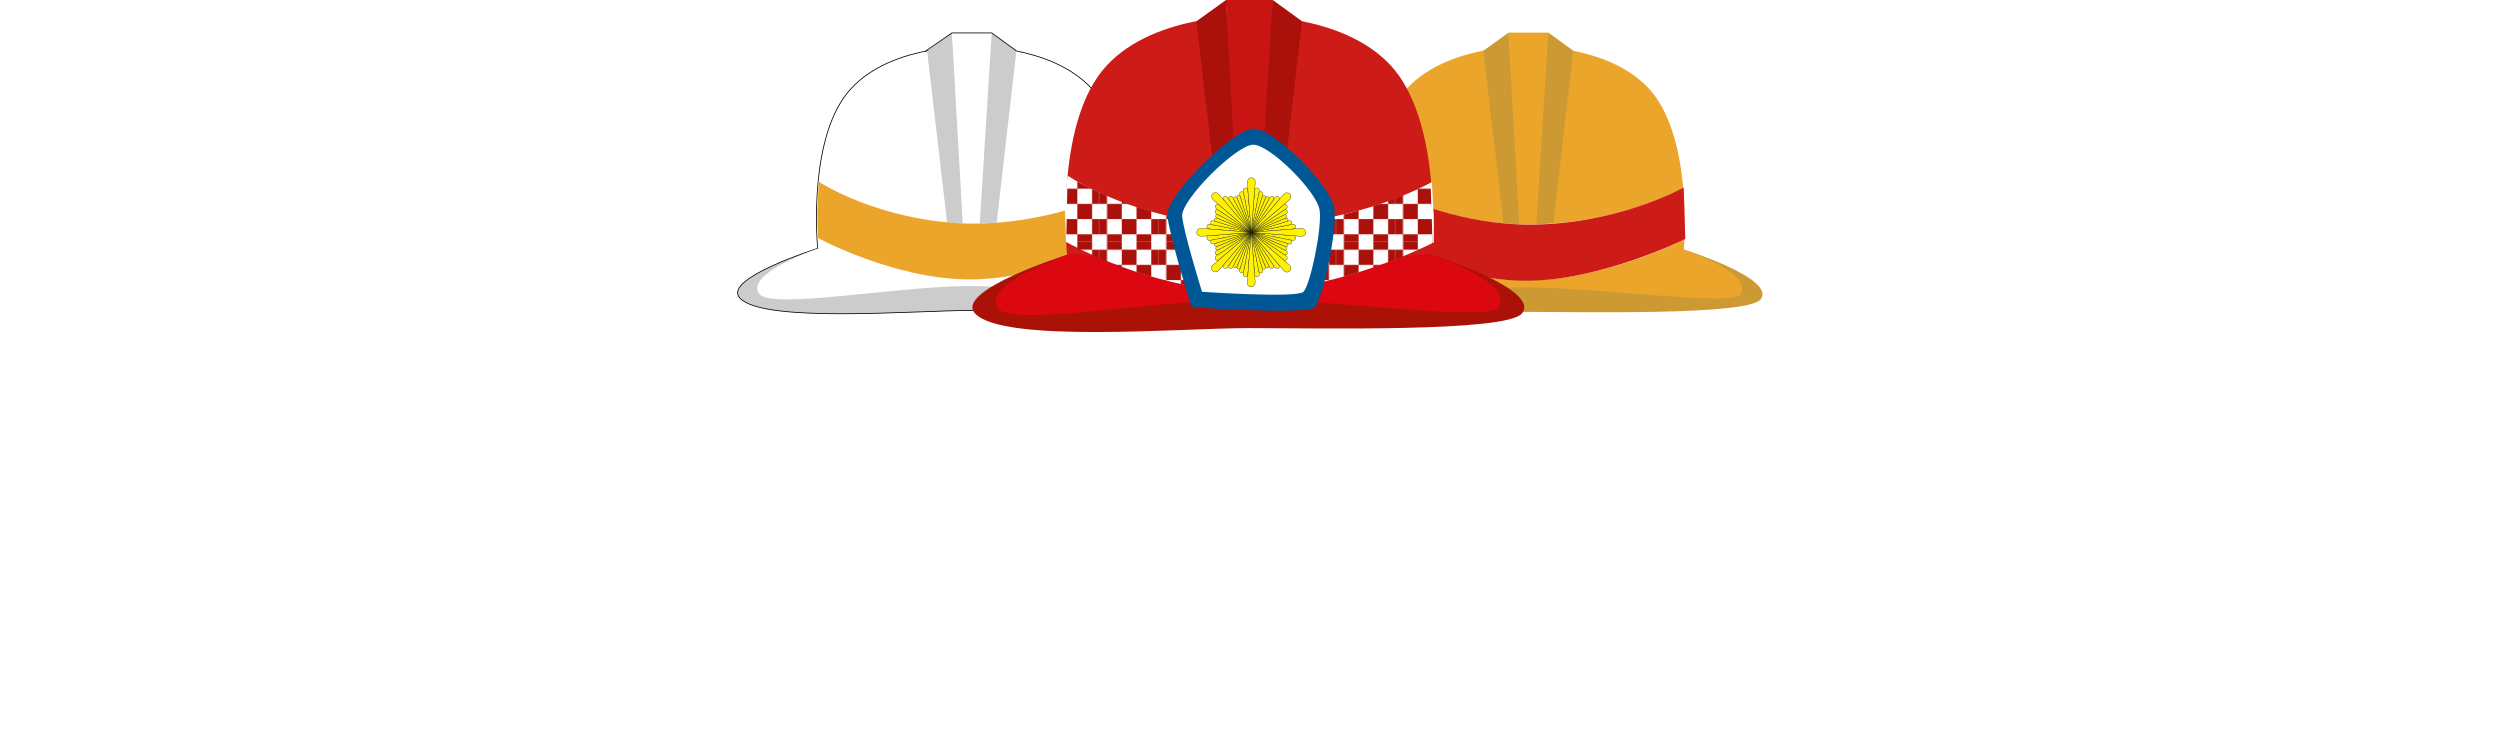 <svg id="Lager_1" data-name="Lager 1" xmlns="http://www.w3.org/2000/svg" xmlns:xlink="http://www.w3.org/1999/xlink" width="850" height="248.16" viewBox="0 0 850 248.16"><defs><style>.cls-1,.cls-13{fill:none;}.cls-2{fill:#aa110b;}.cls-3{fill:#231f20;}.cls-10,.cls-4{fill:#fff;}.cls-5{fill:#eaa52a;}.cls-6{fill:#c93;}.cls-7{fill:#f5f5f5;}.cls-8{fill:#cd1b17;}.cls-9{fill:#414042;}.cls-10,.cls-12,.cls-13,.cls-19{stroke:#000;}.cls-10,.cls-12,.cls-13{stroke-width:0.27px;}.cls-11,.cls-12{fill:#ccc;}.cls-14{fill:#c81413;}.cls-15{fill:#aa1207;}.cls-16{fill:#db0811;}.cls-17{fill:url(#New_Pattern_Swatch_2);}.cls-18{fill:#005796;}.cls-19{fill:#fff100;stroke-width:0.1px;}</style><pattern id="New_Pattern_Swatch_2" data-name="New Pattern Swatch 2" width="60.8" height="60.8" patternTransform="translate(-290.41 -270.27) scale(0.33 0.34)" patternUnits="userSpaceOnUse" viewBox="0 0 60.8 60.8"><rect class="cls-1" width="60.8" height="60.8"/><rect class="cls-2" x="7.6" y="53.2" width="15.2" height="15.2"/><path class="cls-3" d="M15.2,60.8"/><rect class="cls-2" x="-7.6" y="38" width="15.2" height="15.2"/><path class="cls-3" d="M0,45.6"/><rect class="cls-2" x="38" y="53.2" width="15.2" height="15.2"/><path class="cls-3" d="M45.6,60.8"/><rect class="cls-2" x="22.8" y="38" width="15.2" height="15.2"/><path class="cls-3" d="M30.4,45.6"/><rect class="cls-2" x="53.2" y="38" width="15.2" height="15.2"/><path class="cls-3" d="M60.8,45.6"/><rect class="cls-2" x="7.6" y="22.8" width="15.2" height="15.2"/><path class="cls-3" d="M15.2,30.4"/><rect class="cls-2" x="-7.6" y="7.6" width="15.2" height="15.2"/><path class="cls-3" d="M0,15.2"/><rect class="cls-2" x="38" y="22.8" width="15.2" height="15.2"/><path class="cls-3" d="M45.6,30.4"/><rect class="cls-2" x="22.8" y="7.6" width="15.2" height="15.2"/><path class="cls-3" d="M30.4,15.2"/><rect class="cls-2" x="53.2" y="7.6" width="15.2" height="15.2"/><path class="cls-3" d="M60.8,15.2"/><rect class="cls-2" x="7.6" y="-7.6" width="15.2" height="15.2"/><path class="cls-3" d="M15.2,0"/><rect class="cls-2" x="38" y="-7.6" width="15.2" height="15.2"/><path class="cls-3" d="M45.6,0"/></pattern></defs><title>bbm2023_logo</title><path class="cls-4" d="M2.11,196a2,2,0,0,1-1.49-.63A2,2,0,0,1,0,193.89V143.31a2,2,0,0,1,.63-1.49,2,2,0,0,1,1.49-.63H27.33a23.79,23.79,0,0,1,8.85,1.45,15.78,15.78,0,0,1,5.76,3.76A13.79,13.79,0,0,1,45,151.65a19.07,19.07,0,0,1,.94,5.83,13.32,13.32,0,0,1-1.72,6.85,9.53,9.53,0,0,1-1.45,2c-0.5.5-.9,0.87-1.21,1.13a11.77,11.77,0,0,1,4.27,4.89,16.69,16.69,0,0,1,1.21,6.7,21.16,21.16,0,0,1-.94,6.26A14.32,14.32,0,0,1,43,190.72a15.46,15.46,0,0,1-5.6,3.84A21.85,21.85,0,0,1,29,196H2.11ZM31.4,157.79a4.39,4.39,0,0,0-1.21-3.25,4.83,4.83,0,0,0-3.56-1.21H14.49v8.93H26.62A4.82,4.82,0,0,0,30.18,161,4.39,4.39,0,0,0,31.4,157.79ZM14.49,183.86H27.4a5.16,5.16,0,0,0,3.76-1.37,4.82,4.82,0,0,0,0-6.81,5.16,5.16,0,0,0-3.76-1.37H14.49v9.55Z"/><path class="cls-4" d="M79.08,141.19a35.65,35.65,0,0,1,9.24,1.1,19.68,19.68,0,0,1,6.93,3.29,14.31,14.31,0,0,1,4.38,5.6,19.28,19.28,0,0,1,1.53,7.95,18.07,18.07,0,0,1-2.43,9.75,15.48,15.48,0,0,1-6.89,5.91l9.71,18.63a2,2,0,0,1,.23.86,1.74,1.74,0,0,1-1.72,1.72H89.42a3,3,0,0,1-2.23-.7,7,7,0,0,1-1.06-1.41l-8.69-16.76h-7.2v16.76A2.14,2.14,0,0,1,68.12,196H57.86a2.14,2.14,0,0,1-2.11-2.11V143.31a2.14,2.14,0,0,1,2.11-2.11H79.08Zm-8.85,23.72h8.85a10.68,10.68,0,0,0,5.44-1.25q2.15-1.25,2.15-4.54t-2.15-4.54a10.71,10.71,0,0,0-5.44-1.25H70.23v11.59Z"/><path class="cls-4" d="M138.74,141.19a3.15,3.15,0,0,1,2.39.86,5.06,5.06,0,0,1,1.14,1.72l17.07,49.33a3.59,3.59,0,0,1,.31,1.18,1.74,1.74,0,0,1-1.72,1.72h-9.87a3.08,3.08,0,0,1-2.23-.67A2.87,2.87,0,0,1,145,194l-2.19-6.5H122L119.8,194a2.9,2.9,0,0,1-.82,1.29,3.08,3.08,0,0,1-2.23.67h-9.87a1.74,1.74,0,0,1-1.72-1.72,3.55,3.55,0,0,1,.31-1.18l17.07-49.33a5,5,0,0,1,1.14-1.72,3.15,3.15,0,0,1,2.39-.86h12.68Zm-12.68,34.22h12.68l-6.34-18.79Z"/><path class="cls-4" d="M201.62,196a3.19,3.19,0,0,1-2.15-.7,5.38,5.38,0,0,1-1.06-1.1l-17.93-26.78v26.47a2.14,2.14,0,0,1-2.11,2.11H168.11a2.14,2.14,0,0,1-2.11-2.11V143.31a2.14,2.14,0,0,1,2.11-2.11h8.14a3.19,3.19,0,0,1,2.15.71,5.44,5.44,0,0,1,1.06,1.1l17.93,26.78V143.31a2.14,2.14,0,0,1,2.11-2.11h10.26a2.14,2.14,0,0,1,2.11,2.11v50.58a2.14,2.14,0,0,1-2.11,2.11h-8.14Z"/><path class="cls-4" d="M245.7,141.19a29,29,0,0,1,9.87,1.61,23.31,23.31,0,0,1,7.71,4.5,20.7,20.7,0,0,1,5.09,6.93,23.86,23.86,0,0,1,2.07,8.81q0.08,1.64.08,3v5.21q0,1.33-.08,2.9a24.18,24.18,0,0,1-2,8.85,20.83,20.83,0,0,1-5,6.89,22.53,22.53,0,0,1-7.56,4.5,28.3,28.3,0,0,1-9.79,1.61H224.95a2.14,2.14,0,0,1-2.11-2.11V143.31a2.14,2.14,0,0,1,2.11-2.11H245.7ZM256,162.72q-0.47-9-10.65-9h-8v29.75h8.38q9.87,0,10.26-9,0.08-1.64.08-3.09v-5.6Q256,164.37,256,162.72Z"/><path class="cls-4" d="M281.56,196a2.14,2.14,0,0,1-2.11-2.11V143.31a2.14,2.14,0,0,1,2.11-2.11h25.21a23.79,23.79,0,0,1,8.85,1.45,15.78,15.78,0,0,1,5.76,3.76,13.79,13.79,0,0,1,3.09,5.25,19.07,19.07,0,0,1,.94,5.83,13.32,13.32,0,0,1-1.72,6.85,9.53,9.53,0,0,1-1.45,2c-0.5.5-.9,0.87-1.21,1.13a11.77,11.77,0,0,1,4.27,4.89,16.69,16.69,0,0,1,1.21,6.7,21.16,21.16,0,0,1-.94,6.26,14.32,14.32,0,0,1-3.09,5.44,15.46,15.46,0,0,1-5.6,3.84,21.85,21.85,0,0,1-8.46,1.45H281.56Zm29.28-38.21a4.39,4.39,0,0,0-1.21-3.25,4.83,4.83,0,0,0-3.56-1.21H293.93v8.93h12.14a4.82,4.82,0,0,0,3.56-1.21A4.39,4.39,0,0,0,310.84,157.79Zm-16.91,26.07h12.92a5.16,5.16,0,0,0,3.76-1.37,4.82,4.82,0,0,0,0-6.81,5.16,5.16,0,0,0-3.76-1.37H293.93v9.55Z"/><path class="cls-4" d="M374.42,183.47a2.14,2.14,0,0,1,2.11,2.11v8.3a2.14,2.14,0,0,1-2.11,2.11H337.31a2.14,2.14,0,0,1-2.11-2.11V143.31a2.14,2.14,0,0,1,2.11-2.11h36.49a2.14,2.14,0,0,1,2.11,2.11v8.3a2.14,2.14,0,0,1-2.11,2.11H349.68v8.46h22.39a2.14,2.14,0,0,1,2.11,2.11v8.3a2.14,2.14,0,0,1-2.11,2.12H349.68v8.77h24.74Z"/><path class="cls-4" d="M423.44,141.19a2.14,2.14,0,0,1,2.11,2.11v8.3a2.14,2.14,0,0,1-2.11,2.11H400v10.73h21.85a2.14,2.14,0,0,1,2.12,2.11v8.3a2.14,2.14,0,0,1-2.12,2.11H400v16.91a2.14,2.14,0,0,1-2.11,2.11H387.65a2.14,2.14,0,0,1-2.11-2.11V143.31a2.14,2.14,0,0,1,2.11-2.11h35.78Z"/><path class="cls-4" d="M459.92,141.19a3.15,3.15,0,0,1,2.39.86,5.05,5.05,0,0,1,1.14,1.72l17.07,49.33a3.57,3.57,0,0,1,.31,1.18A1.74,1.74,0,0,1,479.1,196h-9.87a3.08,3.08,0,0,1-2.23-.67,2.9,2.9,0,0,1-.82-1.29l-2.19-6.5H443.16L441,194a2.9,2.9,0,0,1-.82,1.29,3.08,3.08,0,0,1-2.23.67h-9.87a1.74,1.74,0,0,1-1.72-1.72,3.56,3.56,0,0,1,.31-1.18l17.07-49.33a5,5,0,0,1,1.13-1.72,3.15,3.15,0,0,1,2.39-.86h12.68Zm-10.26-6a2.14,2.14,0,0,1-2.11,2.12h-7.91a2.14,2.14,0,0,1-2.12-2.12v-7.91a2.14,2.14,0,0,1,2.12-2.11h7.91a2.14,2.14,0,0,1,2.11,2.11v7.91Zm-2.43,40.25h12.68l-6.34-18.79Zm22.39-40.25a2.14,2.14,0,0,1-2.11,2.12h-7.91a2.14,2.14,0,0,1-2.12-2.12v-7.91a2.14,2.14,0,0,1,2.12-2.11h7.91a2.14,2.14,0,0,1,2.11,2.11v7.91Z"/><path class="cls-4" d="M525.53,183.47a2.14,2.14,0,0,1,2.12,2.11v8.3a2.14,2.14,0,0,1-2.12,2.11H489.28a2.14,2.14,0,0,1-2.11-2.11V143.31a2.14,2.14,0,0,1,2.11-2.11h10.26a2.14,2.14,0,0,1,2.11,2.11v40.17h23.88Z"/><path class="cls-4" d="M554.74,140.41a28,28,0,0,1,9.2,1.45,26.69,26.69,0,0,1,7.24,3.72,18.78,18.78,0,0,1,4.78,5,10.55,10.55,0,0,1,1.8,5.25,1.66,1.66,0,0,1-.51,1.21,1.57,1.57,0,0,1-1.14.51H565.86a4.15,4.15,0,0,1-1.76-.31,5.79,5.79,0,0,1-1.37-.94l-0.74-.78a7.25,7.25,0,0,0-1.45-1.14,10,10,0,0,0-2.35-1,12,12,0,0,0-3.45-.43,20.38,20.38,0,0,0-2.86.2,10.37,10.37,0,0,0-2.43.63,4.4,4.4,0,0,0-1.72,1.21,2.91,2.91,0,0,0-.67,2,2.73,2.73,0,0,0,.74,2,6.78,6.78,0,0,0,2.51,1.45,33.77,33.77,0,0,0,4.66,1.29q2.9,0.63,7.2,1.49a40.48,40.48,0,0,1,7.52,2.19,17.88,17.88,0,0,1,5.36,3.33,12.61,12.61,0,0,1,3.21,4.7,17.49,17.49,0,0,1,1.06,6.38,14,14,0,0,1-1.8,7.13,16.45,16.45,0,0,1-5.05,5.36,24.56,24.56,0,0,1-7.67,3.41,37.58,37.58,0,0,1-9.67,1.18,31.6,31.6,0,0,1-9.71-1.41,26.5,26.5,0,0,1-7.56-3.72,18.67,18.67,0,0,1-5-5.21,11.59,11.59,0,0,1-1.88-5.87,1.65,1.65,0,0,1,.51-1.21,1.57,1.57,0,0,1,1.13-.51h10.26a4.4,4.4,0,0,1,1.72.27,5,5,0,0,1,1.25.82q0.31,0.31.94,1a9.72,9.72,0,0,0,1.68,1.45,10.47,10.47,0,0,0,2.66,1.29,12.32,12.32,0,0,0,4,.55,22.77,22.77,0,0,0,6.93-.9q2.78-.9,2.78-3.25a2.39,2.39,0,0,0-1-2,10.47,10.47,0,0,0-3.05-1.45,46.14,46.14,0,0,0-5.21-1.29q-3.17-.63-7.48-1.57-8.06-1.72-11.78-5.76t-3.72-10.77a14.18,14.18,0,0,1,1.53-6.42,16.35,16.35,0,0,1,4.42-5.4,22.12,22.12,0,0,1,7-3.72A29,29,0,0,1,554.74,140.41Z"/><path class="cls-4" d="M610.06,182.18a7.4,7.4,0,0,1-1.06-1.29L601.64,168v25.92a2.14,2.14,0,0,1-2.11,2.11H589.27a2.14,2.14,0,0,1-2.11-2.11V143.31a2.14,2.14,0,0,1,2.11-2.11h9.08a3,3,0,0,1,2.35.86,9.81,9.81,0,0,1,1,1.25L614.4,165l12.68-21.69a9.81,9.81,0,0,1,1-1.25,3,3,0,0,1,2.35-.86h9.08a2.14,2.14,0,0,1,2.11,2.11v50.58a2.14,2.14,0,0,1-2.11,2.11H629.28a2.14,2.14,0,0,1-2.11-2.11V168l-7.36,12.92a7.45,7.45,0,0,1-1.06,1.29,2.49,2.49,0,0,1-1.84.66h-5A2.49,2.49,0,0,1,610.06,182.18Z"/><path class="cls-4" d="M650.81,161.63a23.73,23.73,0,0,1,1.92-8.26,19.83,19.83,0,0,1,4.78-6.73,23,23,0,0,1,7.52-4.54,31.76,31.76,0,0,1,20.4,0,23,23,0,0,1,7.56,4.54,19.85,19.85,0,0,1,4.78,6.73,23.76,23.76,0,0,1,1.92,8.26q0.16,3.37.16,7t-0.16,6.89a23.75,23.75,0,0,1-1.92,8.26A20.22,20.22,0,0,1,693,190.6a22,22,0,0,1-7.56,4.54,32.43,32.43,0,0,1-20.4,0,22.09,22.09,0,0,1-7.52-4.54,20.2,20.2,0,0,1-4.78-6.77,23.72,23.72,0,0,1-1.92-8.26q-0.16-3.21-.16-6.89T650.81,161.63Zm20.51-26.47a2.14,2.14,0,0,1-2.11,2.12H661.3a2.14,2.14,0,0,1-2.12-2.12v-7.91a2.14,2.14,0,0,1,2.12-2.11h7.91a2.14,2.14,0,0,1,2.11,2.11v7.91Zm13.86,40q0.08-1.41.16-3.13t0.08-3.52q0-1.8-.08-3.48t-0.16-3a12.17,12.17,0,0,0-.82-3.6,8.52,8.52,0,0,0-1.88-2.86,8.67,8.67,0,0,0-3-1.92,13,13,0,0,0-8.46,0,8.65,8.65,0,0,0-3,1.92,8.5,8.5,0,0,0-1.88,2.86,12.17,12.17,0,0,0-.82,3.6q-0.16,1.33-.19,3t0,3.48q0,1.8,0,3.52t0.19,3.13a10.49,10.49,0,0,0,2.7,6.5q2.39,2.58,7.24,2.58t7.2-2.58A11,11,0,0,0,685.18,175.17Zm6.11-40a2.14,2.14,0,0,1-2.11,2.12h-7.91a2.14,2.14,0,0,1-2.12-2.12v-7.91a2.14,2.14,0,0,1,2.12-2.11h7.91a2.14,2.14,0,0,1,2.11,2.11v7.91Z"/><path class="cls-4" d="M748.13,141.19a2.14,2.14,0,0,1,2.11,2.11v8.3a2.14,2.14,0,0,1-2.11,2.11H734.35v40.17a2.14,2.14,0,0,1-2.11,2.11H722a2.14,2.14,0,0,1-2.11-2.11V153.72H706.09a2.14,2.14,0,0,1-2.11-2.11v-8.3a2.14,2.14,0,0,1,2.11-2.11h42Z"/><path class="cls-4" d="M796.52,183.47a2.14,2.14,0,0,1,2.11,2.11v8.3a2.14,2.14,0,0,1-2.11,2.11H759.41a2.14,2.14,0,0,1-2.11-2.11V143.31a2.14,2.14,0,0,1,2.11-2.11H795.9a2.14,2.14,0,0,1,2.11,2.11v8.3a2.14,2.14,0,0,1-2.11,2.11H771.78v8.46h22.39a2.14,2.14,0,0,1,2.11,2.11v8.3a2.14,2.14,0,0,1-2.11,2.12H771.78v8.77h24.74Z"/><path class="cls-4" d="M847.89,141.19a2.14,2.14,0,0,1,2.11,2.11v8.3a2.14,2.14,0,0,1-2.11,2.11H834.11v40.17A2.14,2.14,0,0,1,832,196H821.73a2.14,2.14,0,0,1-2.11-2.11V153.72H805.84a2.14,2.14,0,0,1-2.11-2.11v-8.3a2.14,2.14,0,0,1,2.11-2.11h42Z"/><path class="cls-5" d="M563.13,33.25c-12.41-17.83-41.9-17.43-41.9-17.43s-1,16-1.75,33.46c-0.71-17.44-1.74-33.46-1.74-33.46s-29.5-.41-41.9,17.43-8.9,52.11-8.9,52.11,47.63,9.5,51.62,7.47c0.39-.2.69-1.06,0.92-2.46,0.24,1.4.53,2.26,0.92,2.46,4,2,52.09-7.56,52.09-7.56S575.53,51.08,563.13,33.25Z"/><polygon class="cls-6" points="504.35 17.25 512.97 91.35 517.93 91.35 512.92 11.09 504.35 17.25"/><polygon class="cls-5" points="512.84 11.09 526.48 11.09 526.48 91.35 517.38 91.35 512.84 11.09"/><polygon class="cls-6" points="534.89 17.23 526.38 91.35 521.42 91.35 526.44 11.09 534.89 17.23"/><path class="cls-6" d="M572.7,84.9l-53,5.92-53-5.92s-32.42,10.28-26.39,16.88c8,8.71,59.8,4.26,79.17,4.26s74.79,1.26,79.13-4.26C604.07,94.75,572.7,84.9,572.7,84.9Z"/><path class="cls-5" d="M571.51,84.52l-49.4,6-54.24-6S441.46,93.37,447,100.4c4.23,5.4,47.41-2.7,71.73-2.7s70.35,6.58,73,2.36C596.52,92.54,571.51,84.52,571.51,84.52Z"/><path class="cls-7" d="M466.35,61.57s22,14.71,53.34,14.71,52.78-12.53,52.78-12.53L573,81.24s-27.25,14.1-54.27,14.1-52.15-14.27-52.15-14.27-0.16-3.34-.28-8.16S466.35,61.57,466.35,61.57Z"/><path class="cls-8" d="M573,81.24s-28.86,14.37-54.58,14.22-51.83-14.39-51.83-14.39l0.45-19.15s20.57,13.54,51.13,14.45c31.22,0.46,54.28-12.63,54.28-12.63Z"/><polyline class="cls-9" points="477.03 105.6 473.59 105.46 470.15 105.32"/><polyline class="cls-9" points="570.64 105.32 567.21 105.46 563.77 105.6"/><path class="cls-10" d="M373.64,33.21C361.31,15.49,332,15.89,332,15.89s-1,15.92-1.74,33.25c-0.71-17.33-1.73-33.25-1.73-33.25s-29.31-.4-41.64,17.32S278.05,85,278.05,85s47.33,9.44,51.3,7.42c0.39-.2.68-1.05,0.91-2.45,0.23,1.39.53,2.25,0.91,2.45,4,2,51.77-7.52,51.77-7.52S386,50.93,373.64,33.21Z"/><polygon class="cls-11" points="315.22 17.32 323.79 90.95 328.72 90.95 323.74 11.19 315.22 17.32"/><polygon class="cls-4" points="323.66 11.19 337.22 11.19 337.22 90.95 328.18 90.95 323.66 11.19"/><polygon class="cls-11" points="345.58 17.3 337.12 90.95 332.19 90.95 337.18 11.19 345.58 17.3"/><path class="cls-12" d="M383.15,84.54l-52.7,5.88-52.7-5.88s-32.22,10.21-26.23,16.77c7.91,8.66,59.43,4.24,78.68,4.24s74.32,1.26,78.64-4.24C414.33,94.34,383.15,84.54,383.15,84.54Z"/><path class="cls-4" d="M382,84.17L332.87,90.1,279,84.17S252.72,93,258.2,99.94c4.21,5.37,47.12-2.68,71.29-2.68s69.91,6.54,72.58,2.35C406.83,92.14,382,84.17,382,84.17Z"/><path class="cls-7" d="M277.88,71.6l0.7-9.62s20.76,14,51.89,14,53-12.8,53-12.8V80.91s-27.08,14-53.93,14-51.46-14-51.46-14Z"/><path class="cls-5" d="M383.47,80.91S354.79,95.2,329.23,95s-51.14-14.1-51.14-14.1l-0.2-8.9,0.52-10.18s20.2,13.3,50.58,14.21c31,0.46,53.94-12.55,53.94-12.55Z"/><polyline class="cls-9" points="381.11 104.84 377.69 104.98 374.27 105.12"/><polyline class="cls-13" points="314.69 17.39 323.66 11.19 337.18 11.19 345.58 17.3"/><path class="cls-8" d="M475.84,26c-14.58-21-49.23-20.48-49.23-20.48s-1.21,18.82-2.05,39.31c-0.84-20.49-2-39.31-2-39.31S387.86,5.08,373.29,26s-10.45,61.23-10.45,61.23,56,11.16,60.65,8.78c0.46-.23.81-1.25,1.08-2.89,0.27,1.65.63,2.66,1.08,2.89,4.7,2.38,61.21-8.89,61.21-8.89S490.41,47,475.84,26Z"/><polygon class="cls-2" points="406.78 7.24 416.91 94.3 422.74 94.3 416.85 0 406.78 7.24"/><polygon class="cls-14" points="416.75 0 432.78 0 432.78 94.3 422.09 94.3 416.75 0"/><polygon class="cls-2" points="442.67 7.22 432.67 94.3 426.84 94.3 432.73 0 442.67 7.22"/><path class="cls-15" d="M487.09,86.72l-62.3,7-62.3-7s-38.09,12.07-31,19.83c9.35,10.24,70.26,5,93,5s87.87,1.49,93-5C523.94,98.3,487.09,86.72,487.09,86.72Z"/><path class="cls-16" d="M485.69,86.28l-58,7-63.73-7s-31,10.4-24.55,18.65c5,6.34,55.71-3.17,84.28-3.17s82.66,7.73,85.81,2.78C515.07,95.7,485.69,86.28,485.69,86.28Z"/><path class="cls-4" d="M363,59.73s25,16.86,61.84,16.86,62-14.72,62-14.72l0.65,11.55v9S455.45,99,423.71,99s-61.27-16.77-61.27-16.77-0.19-3.92-.33-9.6A99.06,99.06,0,0,1,363,59.73Z"/><path class="cls-1" d="M487.46,82.43s-33.9,16.88-64.13,16.71-60.9-16.9-60.9-16.9L363,59.73s24.17,15.91,60.07,17c36.68,0.54,63.78-14.84,63.78-14.84Z"/><polyline class="cls-9" points="484.67 110.72 480.63 110.88 476.59 111.05"/><path class="cls-17" d="M487.1,82.93s-33.48,16.39-63.76,16.21-60.83-16.36-60.83-16.36l0.46-23s24.1,15.88,60.07,17C459.79,77.26,486.38,62,486.38,62Z"/><path class="cls-18" d="M405.12,104.46s39.13,2.7,41.88,0,7.67-25.83,6.69-33.54-20.52-27.18-27.43-27.18S396.32,66.55,396.92,73.3,405.12,104.46,405.12,104.46Z"/><path class="cls-4" d="M408.69,99.21s32.22,2.22,34.49,0,6.31-21.27,5.51-27.63-16.9-22.38-22.6-22.38S401.45,68,401.94,73.55,408.69,99.21,408.69,99.21Z"/><path class="cls-19" d="M425.43,79s1-12.49,1.18-14.45c0.1-1.18,1.77-.68,1.58.33C427.85,66.65,425.43,79,425.43,79Z"/><path class="cls-19" d="M425.43,79s2.3-11.75,2.59-13.23c0.22-1.1,1.69-.63,1.34.49Z"/><path class="cls-19" d="M425.43,79s3.33-10.86,3.7-12a0.59,0.59,0,1,1,1.1.35C429.69,68.68,425.43,79,425.43,79Z"/><path class="cls-19" d="M425.43,79l-1.18-14.45c-0.09-1.18-1.77-.68-1.58.33C423,66.65,425.43,79,425.43,79Z"/><path class="cls-19" d="M425.43,79s-2.29-11.75-2.59-13.23c-0.22-1.1-1.69-.63-1.34.49C422,67.8,425.43,79,425.43,79Z"/><path class="cls-19" d="M425.43,79s-3.33-10.86-3.7-12a0.59,0.59,0,1,0-1.09.35C421.16,68.68,425.43,79,425.43,79Z"/><path class="cls-19" d="M425.43,79s1.19-14.92,1.35-16.9c0.18-2.16-2.87-2.3-2.68.24C424.23,64,425.43,79,425.43,79Z"/><path class="cls-19" d="M425.43,79L416,68c-0.77-.9.77-1.73,1.35-0.88C418.4,68.55,425.43,79,425.43,79Z"/><path class="cls-19" d="M425.43,79L417.9,67.82c-0.62-.93.75-1.64,1.3-0.6Z"/><path class="cls-19" d="M425.43,79s-5.32-10-5.88-11.12a0.58,0.58,0,1,1,1-.53C421.14,68.69,425.43,79,425.43,79Z"/><path class="cls-19" d="M425.43,79l-11-9.39c-0.9-.76-1.73.77-0.88,1.35C415,72,425.43,79,425.43,79Z"/><path class="cls-19" d="M425.43,79l-11.18-7.53c-0.93-.62-1.64.75-0.6,1.3Z"/><path class="cls-19" d="M425.43,79s-10-5.32-11.11-5.88a0.59,0.59,0,1,0-.53,1C415.11,74.72,425.43,79,425.43,79Z"/><path class="cls-19" d="M425.43,79l-11-12.91c-1.4-1.66-3.66.41-1.72,2.06Z"/><path class="cls-19" d="M425.43,79L411,77.82c-1.18-.09-0.68-1.77.33-1.58Z"/><path class="cls-19" d="M425.43,79L412.2,76.41c-1.1-.22-0.63-1.69.49-1.34Z"/><path class="cls-19" d="M425.43,79s-10.86-3.33-12-3.7a0.59,0.59,0,1,1,.35-1.1C415.1,74.73,425.43,79,425.43,79Z"/><path class="cls-19" d="M425.43,79L411,80.18c-1.18.1-.68,1.77,0.33,1.58C413.07,81.42,425.43,79,425.43,79Z"/><path class="cls-19" d="M425.43,79L412.2,81.58c-1.1.22-.63,1.69,0.49,1.34Z"/><path class="cls-19" d="M425.43,79s-10.86,3.33-12,3.7a0.58,0.58,0,1,0,.35,1.09C415.1,83.26,425.43,79,425.43,79Z"/><path class="cls-19" d="M425.43,79s-14.92-1.18-16.9-1.35c-2.16-.18-2.3,2.87.24,2.68Z"/><path class="cls-19" d="M425.42,79l-11.05,9.38c-0.9.77-1.73-.77-0.88-1.35C415,86,425.42,79,425.42,79Z"/><path class="cls-19" d="M425.42,79l-11.18,7.52c-0.93.62-1.64-.75-0.6-1.3Z"/><path class="cls-19" d="M425.42,79s-10,5.32-11.12,5.87a0.58,0.58,0,1,1-.53-1C415.11,83.28,425.42,79,425.42,79Z"/><path class="cls-19" d="M425.42,79L416,90c-0.77.9,0.77,1.73,1.35,0.88C418.4,89.45,425.42,79,425.42,79Z"/><path class="cls-19" d="M425.42,79L417.9,90.18c-0.62.93,0.75,1.64,1.3,0.6Z"/><path class="cls-19" d="M425.42,79s-5.32,10-5.88,11.11a0.58,0.58,0,1,0,1,.52C421.14,89.31,425.42,79,425.42,79Z"/><path class="cls-19" d="M425.42,79L412.52,90c-1.66,1.4.41,3.66,2.06,1.72Z"/><path class="cls-19" d="M425.42,79s-1,12.48-1.18,14.45c-0.09,1.18-1.77.68-1.58-.33C423,91.36,425.42,79,425.42,79Z"/><path class="cls-19" d="M425.42,79s-2.29,11.75-2.59,13.22c-0.21,1.1-1.69.63-1.34-.49Z"/><path class="cls-19" d="M425.42,79s-3.33,10.85-3.71,12a0.58,0.58,0,1,1-1.09-.35C421.16,89.32,425.42,79,425.42,79Z"/><path class="cls-19" d="M425.42,79s1,12.48,1.18,14.45c0.1,1.18,1.77.68,1.58-.33C427.84,91.36,425.42,79,425.42,79Z"/><path class="cls-19" d="M425.42,79s2.3,11.75,2.59,13.22c0.22,1.1,1.69.63,1.34-.49Z"/><path class="cls-19" d="M425.42,79s3.33,10.85,3.7,12a0.59,0.59,0,1,0,1.1-.35C429.69,89.32,425.42,79,425.42,79Z"/><path class="cls-19" d="M425.42,79s-1.19,14.91-1.35,16.9c-0.18,2.16,2.88,2.3,2.68-.24C426.62,94,425.42,79,425.42,79Z"/><path class="cls-19" d="M425.42,79l9.38,11.05c0.77,0.9-.77,1.73-1.35.88C432.45,89.46,425.42,79,425.42,79Z"/><path class="cls-19" d="M425.42,79l7.52,11.18c0.62,0.93-.75,1.65-1.3.6Z"/><path class="cls-19" d="M425.42,79s5.32,10,5.88,11.12a0.59,0.59,0,1,1-1,.53C429.7,89.32,425.42,79,425.42,79Z"/><path class="cls-19" d="M425.42,79l11,9.39c0.9,0.76,1.74-.77.88-1.35C435.87,86,425.42,79,425.42,79Z"/><path class="cls-19" d="M425.42,79l11.18,7.53c0.93,0.62,1.65-.75.6-1.3Z"/><path class="cls-19" d="M425.42,79s10,5.32,11.11,5.88a0.58,0.58,0,1,0,.52-1C435.73,83.29,425.42,79,425.42,79Z"/><path class="cls-19" d="M425.42,79l11,12.91c1.4,1.66,3.66-.41,1.72-2.06Z"/><path class="cls-19" d="M425.43,79l14.45,1.18c1.18,0.09.68,1.77-.33,1.58C437.78,81.43,425.43,79,425.43,79Z"/><path class="cls-19" d="M425.43,79l13.22,2.59c1.1,0.22.63,1.69-.49,1.35Z"/><path class="cls-19" d="M425.43,79s10.85,3.33,12,3.71a0.58,0.58,0,1,1-.35,1.09C435.74,83.27,425.43,79,425.43,79Z"/><path class="cls-19" d="M425.43,79l14.45-1.18c1.18-.09.68-1.77-0.33-1.58C437.78,76.58,425.43,79,425.43,79Z"/><path class="cls-19" d="M425.43,79l13.22-2.59c1.1-.22.63-1.69-0.49-1.34Z"/><path class="cls-19" d="M425.43,79s10.85-3.33,12-3.7a0.58,0.58,0,1,0-.35-1.09C435.74,74.74,425.43,79,425.43,79Z"/><path class="cls-19" d="M425.43,79l16.9,1.35c2.16,0.18,2.3-2.87-.24-2.68Z"/><path class="cls-19" d="M425.43,79l11-9.38c0.9-.77,1.74.77,0.88,1.35C435.88,72,425.43,79,425.43,79Z"/><path class="cls-19" d="M425.43,79l11.18-7.52c0.93-.62,1.64.75,0.6,1.3Z"/><path class="cls-19" d="M425.43,79s10-5.32,11.12-5.87a0.58,0.58,0,1,1,.52,1C435.74,74.72,425.43,79,425.43,79Z"/><path class="cls-19" d="M425.43,79l9.38-11c0.77-.9-0.77-1.73-1.35-0.88C432.45,68.56,425.43,79,425.43,79Z"/><path class="cls-19" d="M425.43,79L433,67.82c0.63-.93-0.75-1.65-1.3-0.6Z"/><path class="cls-19" d="M425.43,79s5.32-10,5.88-11.11a0.59,0.59,0,1,0-1-.52C429.71,68.69,425.43,79,425.43,79Z"/><path class="cls-19" d="M425.43,79s11.38-9.71,12.91-11-0.41-3.66-2.06-1.72Z"/><path class="cls-4" d="M20.21,231.33a5.94,5.94,0,0,1,1.42,4,6.39,6.39,0,0,1-1.32,4A8.28,8.28,0,0,1,16.54,242a16.36,16.36,0,0,1-5.77.92q-5,0-7.9-2A6.43,6.43,0,0,1,0,235.32a6,6,0,0,1,1.38-4,8.35,8.35,0,0,1,4-2.47,7,7,0,0,1-3.27-2.28A5.69,5.69,0,0,1,1,223,5.92,5.92,0,0,1,3.65,218a12.09,12.09,0,0,1,7.12-1.88,14.45,14.45,0,0,1,5.17.85,7.79,7.79,0,0,1,3.45,2.43A5.81,5.81,0,0,1,20.63,223a5.56,5.56,0,0,1-1.16,3.52,7.22,7.22,0,0,1-3.31,2.28A8.55,8.55,0,0,1,20.21,231.33Zm-3.63,7.83a4.62,4.62,0,0,0,0-7.74A10.3,10.3,0,0,0,10.78,230,10.22,10.22,0,0,0,5,231.42a4.65,4.65,0,0,0,0,7.76,10.2,10.2,0,0,0,5.79,1.41A10.19,10.19,0,0,0,16.58,239.16ZM5.71,226.59a8.74,8.74,0,0,0,5.07,1.28,8.84,8.84,0,0,0,5.09-1.28,4,4,0,0,0,1.86-3.43,4,4,0,0,0-1.9-3.5,8.89,8.89,0,0,0-5-1.28,8.77,8.77,0,0,0-5,1.28A4.17,4.17,0,0,0,5.71,226.59Z"/><path class="cls-4" d="M25.94,231.29H36.4v2.33H25.94v-2.33Z"/><path class="cls-4" d="M58.07,219.53q3,3.44,3,9.73a15.92,15.92,0,0,1-1.6,7.45A10.81,10.81,0,0,1,55,241.33a13.82,13.82,0,0,1-6.7,1.56,13.2,13.2,0,0,1-6.63-1.43l1.16-2.18a10.21,10.21,0,0,0,5.43,1.24,9.55,9.55,0,0,0,7.26-2.77q2.63-2.77,2.63-8a21.05,21.05,0,0,0-.12-2.15,7.3,7.3,0,0,1-3.31,3.33,11.15,11.15,0,0,1-5.23,1.19,11.61,11.61,0,0,1-4.89-1,7.82,7.82,0,0,1-3.33-2.77,7.3,7.3,0,0,1-1.2-4.16,7.46,7.46,0,0,1,1.24-4.25,8,8,0,0,1,3.41-2.84,11.6,11.6,0,0,1,4.89-1Q55.11,216.08,58.07,219.53ZM53.62,229A6.2,6.2,0,0,0,56.15,227a5,5,0,0,0,.92-2.94,4.9,4.9,0,0,0-.86-2.79,6.08,6.08,0,0,0-2.53-2.07,9.28,9.28,0,0,0-4-.79,7.5,7.5,0,0,0-4.93,1.56,5.12,5.12,0,0,0-1.9,4.16,5.06,5.06,0,0,0,1.9,4.14,7.88,7.88,0,0,0,5.13,1.54A8.74,8.74,0,0,0,53.62,229Z"/><path class="cls-4" d="M107.11,216.31v26.35h-2.83V221.58l-11,17.73h-1.4l-11-17.62v21H78.1V216.31h2.43l12.13,19.54,12-19.54h2.43Z"/><path class="cls-4" d="M133.73,235.62H118.17l-3.35,7h-3.07l12.77-26.35h2.91l12.77,26.35h-3.11Zm-1.08-2.26L126,219.21l-6.7,14.16h13.41Z"/><path class="cls-4" d="M163.9,242.66l-6.39-8.47a21.38,21.38,0,0,1-2.24.11h-7.5v8.36h-3V216.31h10.46q5.35,0,8.38,2.41a8,8,0,0,1,3,6.63,8.23,8.23,0,0,1-1.66,5.21,9.19,9.19,0,0,1-4.73,3.07l6.82,9H163.9Zm-2.35-12.46a6.53,6.53,0,0,0,0-9.77,10.14,10.14,0,0,0-6.35-1.71h-7.42v13.21h7.42A10.06,10.06,0,0,0,161.55,230.2Z"/><path class="cls-4" d="M175.42,241.95a11.09,11.09,0,0,1-4.41-2.49l1.16-2.15a11.19,11.19,0,0,0,4,2.31,15.5,15.5,0,0,0,5.19.88,9.93,9.93,0,0,0,5.63-1.3,3.94,3.94,0,0,0,1.88-3.37,3.27,3.27,0,0,0-1-2.52,7,7,0,0,0-2.49-1.45,42.5,42.5,0,0,0-4.11-1.11,44.72,44.72,0,0,1-5-1.45,8.25,8.25,0,0,1-3.21-2.13,5.45,5.45,0,0,1-1.34-3.88,6.3,6.3,0,0,1,1.12-3.63,7.58,7.58,0,0,1,3.43-2.62,14.81,14.81,0,0,1,5.75-1,17.88,17.88,0,0,1,4.69.62,13.91,13.91,0,0,1,4,1.71l-1,2.22a14.17,14.17,0,0,0-3.75-1.64,14.82,14.82,0,0,0-3.91-.55,9.45,9.45,0,0,0-5.53,1.34,4.08,4.08,0,0,0-1.86,3.44,3.33,3.33,0,0,0,1,2.54,6.73,6.73,0,0,0,2.55,1.47q1.54,0.51,4.13,1.11a43.35,43.35,0,0,1,5,1.41,8.18,8.18,0,0,1,3.21,2.11,5.38,5.38,0,0,1,1.32,3.82,6.22,6.22,0,0,1-1.14,3.63,7.58,7.58,0,0,1-3.49,2.6,15.36,15.36,0,0,1-5.79,1A18.92,18.92,0,0,1,175.42,241.95Z"/><path class="cls-4" d="M200.26,239.33a1.94,1.94,0,0,1,.6,1.45,3.86,3.86,0,0,1-.14,1,9.88,9.88,0,0,1-.42,1.2l-1.68,5.2h-1.92l1.36-5.46a2,2,0,0,1-1-.7,1.92,1.92,0,0,1-.4-1.22,1.94,1.94,0,0,1,.6-1.45A2.26,2.26,0,0,1,200.26,239.33Z"/><path class="cls-4" d="M219.68,241.95a11.09,11.09,0,0,1-4.41-2.49l1.16-2.15a11.19,11.19,0,0,0,4,2.31,15.5,15.5,0,0,0,5.19.88,9.93,9.93,0,0,0,5.63-1.3,3.94,3.94,0,0,0,1.88-3.37,3.27,3.27,0,0,0-1-2.52,7,7,0,0,0-2.49-1.45,42.5,42.5,0,0,0-4.11-1.11,44.72,44.72,0,0,1-5-1.45,8.25,8.25,0,0,1-3.21-2.13,5.45,5.45,0,0,1-1.34-3.88,6.3,6.3,0,0,1,1.12-3.63,7.58,7.58,0,0,1,3.43-2.62,14.81,14.81,0,0,1,5.75-1,17.88,17.88,0,0,1,4.69.62,13.91,13.91,0,0,1,4,1.71l-1,2.22a14.17,14.17,0,0,0-3.75-1.64,14.82,14.82,0,0,0-3.91-.55,9.45,9.45,0,0,0-5.53,1.34,4.08,4.08,0,0,0-1.86,3.44,3.33,3.33,0,0,0,1,2.54,6.73,6.73,0,0,0,2.55,1.47q1.54,0.51,4.13,1.11a43.35,43.35,0,0,1,5,1.41,8.18,8.18,0,0,1,3.21,2.11,5.38,5.38,0,0,1,1.32,3.82,6.22,6.22,0,0,1-1.14,3.63,7.58,7.58,0,0,1-3.49,2.6,15.36,15.36,0,0,1-5.79,1A18.92,18.92,0,0,1,219.68,241.95Z"/><path class="cls-4" d="M245.28,240q-3-2.94-3-8.55v-15.1h3v15q0,4.59,2.2,6.85a8.45,8.45,0,0,0,6.35,2.26q4.19,0,6.39-2.26t2.2-6.85v-15h2.87v15.1q0,5.61-3,8.55t-8.44,2.94Q248.31,242.89,245.28,240Z"/><path class="cls-4" d="M297.44,216.31v26.35H295l-18-21.38v21.38h-3V216.31h2.43l18,21.38V216.31h2.91Z"/><path class="cls-4" d="M306.54,216.31h11.37a17.46,17.46,0,0,1,7.82,1.68,12.74,12.74,0,0,1,0,23,17.45,17.45,0,0,1-7.82,1.68H306.54V216.31Zm11.21,23.94a14.21,14.21,0,0,0,6.43-1.37,10.43,10.43,0,0,0,0-18.79,14.22,14.22,0,0,0-6.43-1.37h-8.26v21.53h8.26Z"/><path class="cls-4" d="M341.24,241.95a11.09,11.09,0,0,1-4.41-2.49l1.16-2.15a11.19,11.19,0,0,0,4,2.31,15.5,15.5,0,0,0,5.19.88,9.93,9.93,0,0,0,5.63-1.3,3.94,3.94,0,0,0,1.88-3.37,3.27,3.27,0,0,0-1-2.52,7,7,0,0,0-2.49-1.45,42.5,42.5,0,0,0-4.11-1.11,44.72,44.72,0,0,1-5-1.45,8.25,8.25,0,0,1-3.21-2.13,5.45,5.45,0,0,1-1.34-3.88,6.3,6.3,0,0,1,1.12-3.63,7.58,7.58,0,0,1,3.43-2.62,14.81,14.81,0,0,1,5.75-1,17.88,17.88,0,0,1,4.69.62,13.91,13.91,0,0,1,4,1.71l-1,2.22a14.17,14.17,0,0,0-3.75-1.64,14.82,14.82,0,0,0-3.91-.55,9.45,9.45,0,0,0-5.53,1.34,4.08,4.08,0,0,0-1.86,3.44,3.33,3.33,0,0,0,1,2.54,6.73,6.73,0,0,0,2.55,1.47q1.54,0.51,4.13,1.11a43.35,43.35,0,0,1,5,1.41,8.18,8.18,0,0,1,3.21,2.11,5.38,5.38,0,0,1,1.32,3.82,6.22,6.22,0,0,1-1.14,3.63,7.58,7.58,0,0,1-3.49,2.6,15.36,15.36,0,0,1-5.79,1A18.92,18.92,0,0,1,341.24,241.95Z"/><path class="cls-4" d="M382.88,218.72a8.73,8.73,0,0,1,0,13.23q-3,2.39-8.38,2.39H367v8.32h-3V216.31H374.5Q379.85,216.31,382.88,218.72Zm-2.12,11.46a5.78,5.78,0,0,0,2.2-4.84,5.87,5.87,0,0,0-2.2-4.91,10.14,10.14,0,0,0-6.35-1.71H367v13.18h7.42A10.14,10.14,0,0,0,380.77,230.18Z"/><path class="cls-4" d="M408.42,235.62H392.86l-3.35,7h-3.07l12.77-26.35h2.91l12.77,26.35h-3.11Zm-1.08-2.26-6.7-14.16-6.7,14.16h13.41Zm-11.43-20.52a1.5,1.5,0,0,1-.5-1.17,1.52,1.52,0,0,1,.5-1.15,1.71,1.71,0,0,1,1.22-.47,1.73,1.73,0,0,1,1.2.47,1.49,1.49,0,0,1,.52,1.15,1.52,1.52,0,0,1-.5,1.15,1.71,1.71,0,0,1-1.22.47A1.75,1.75,0,0,1,395.91,212.84Zm7.1,0a1.51,1.51,0,0,1-.5-1.15,1.49,1.49,0,0,1,.52-1.15,1.73,1.73,0,0,1,1.2-.47,1.71,1.71,0,0,1,1.22.47,1.52,1.52,0,0,1,.5,1.15,1.5,1.5,0,0,1-.5,1.17,1.75,1.75,0,0,1-1.22.45A1.7,1.7,0,0,1,403,212.83Z"/><path class="cls-4" d="M438.59,242.66l-6.38-8.47a21.38,21.38,0,0,1-2.24.11h-7.5v8.36h-3V216.31H430q5.35,0,8.38,2.41a8,8,0,0,1,3,6.63,8.23,8.23,0,0,1-1.66,5.21,9.19,9.19,0,0,1-4.73,3.07l6.82,9h-3.23Zm-2.35-12.46a6.53,6.53,0,0,0,0-9.77,10.14,10.14,0,0,0-6.35-1.71h-7.42v13.21h7.42A10.06,10.06,0,0,0,436.24,230.2Z"/><path class="cls-4" d="M448.37,216.31h3v23.94H467v2.41h-18.6V216.31Z"/><path class="cls-4" d="M489.48,235.62H473.91l-3.35,7h-3.07l12.77-26.35h2.91l12.77,26.35h-3.11Zm-1.08-2.26-6.7-14.16L475,233.36H488.4Z"/><path class="cls-4" d="M523.92,216.31v26.35h-2.43l-18-21.38v21.38h-3V216.31H503l18,21.38V216.31h2.91Z"/><path class="cls-4" d="M534.25,239.33a2,2,0,0,1,.6,1.45,3.86,3.86,0,0,1-.14,1,10,10,0,0,1-.42,1.2l-1.68,5.2H530.7l1.36-5.46a2,2,0,0,1-1-.7,1.92,1.92,0,0,1-.4-1.22,1.94,1.94,0,0,1,.6-1.45A2.26,2.26,0,0,1,534.25,239.33Z"/><path class="cls-4" d="M575.28,216.31v26.35h-2.91V230.5H554.89v12.16h-3V216.31h3v11.75h17.48V216.31h2.91Z"/><path class="cls-4" d="M604.13,240.25v2.41H584.38V216.31h19.16v2.41h-16.2v9.37h14.45v2.37H587.33v9.79h16.8Z"/><path class="cls-4" d="M611.08,216.31h3v23.94h15.64v2.41h-18.6V216.31Z"/><path class="cls-4" d="M636,241.95a11.09,11.09,0,0,1-4.41-2.49l1.16-2.15a11.19,11.19,0,0,0,4,2.31,15.5,15.5,0,0,0,5.19.88,9.92,9.92,0,0,0,5.63-1.3,3.94,3.94,0,0,0,1.88-3.37,3.27,3.27,0,0,0-1-2.52,7,7,0,0,0-2.49-1.45,42.42,42.42,0,0,0-4.11-1.11,44.74,44.74,0,0,1-5-1.45,8.25,8.25,0,0,1-3.21-2.13,5.45,5.45,0,0,1-1.34-3.88,6.3,6.3,0,0,1,1.12-3.63,7.58,7.58,0,0,1,3.43-2.62,14.81,14.81,0,0,1,5.75-1,17.88,17.88,0,0,1,4.69.62,13.91,13.91,0,0,1,4,1.71l-1,2.22a14.18,14.18,0,0,0-3.75-1.64,14.83,14.83,0,0,0-3.91-.55,9.44,9.44,0,0,0-5.53,1.34,4.07,4.07,0,0,0-1.86,3.44,3.33,3.33,0,0,0,1,2.54,6.73,6.73,0,0,0,2.55,1.47q1.54,0.51,4.13,1.11a43.34,43.34,0,0,1,5,1.41,8.19,8.19,0,0,1,3.21,2.11,5.38,5.38,0,0,1,1.32,3.82,6.22,6.22,0,0,1-1.14,3.63,7.58,7.58,0,0,1-3.49,2.6,15.36,15.36,0,0,1-5.79,1A18.92,18.92,0,0,1,636,241.95Z"/><path class="cls-4" d="M658.81,216.31h3v26.35h-3V216.31Z"/><path class="cls-4" d="M694.21,216.31v26.35h-2.43l-18-21.38v21.38h-3V216.31h2.43l18,21.38V216.31h2.91Z"/><path class="cls-4" d="M723,229.48h2.83v10.05a13.88,13.88,0,0,1-4.63,2.48,18.14,18.14,0,0,1-5.63.87,16.19,16.19,0,0,1-7.54-1.73,13.23,13.23,0,0,1-5.27-4.8,13.28,13.28,0,0,1,0-13.74,13.24,13.24,0,0,1,5.27-4.8,16.28,16.28,0,0,1,7.58-1.73,17.26,17.26,0,0,1,5.87,1,11.74,11.74,0,0,1,4.51,2.84l-1.84,1.77a11.87,11.87,0,0,0-8.42-3.09,13.14,13.14,0,0,0-6.13,1.41,10.74,10.74,0,0,0-4.29,3.91,10.79,10.79,0,0,0,0,11.16,11,11,0,0,0,4.27,3.91,12.88,12.88,0,0,0,6.11,1.43,12.7,12.7,0,0,0,7.3-2v-8.89Z"/><path class="cls-4" d="M756,231.31a6.23,6.23,0,0,1,1.5,4.31,6,6,0,0,1-2.65,5.21q-2.66,1.83-7.84,1.83H734.16V216.31h12.05a12.68,12.68,0,0,1,7.24,1.77,5.72,5.72,0,0,1,2.57,5,6,6,0,0,1-1.14,3.71,6.79,6.79,0,0,1-3.13,2.28A7.53,7.53,0,0,1,756,231.31Zm-18.9-12.71v9.56H746a9.4,9.4,0,0,0,5.23-1.22,4.37,4.37,0,0,0,0-7.12A9.4,9.4,0,0,0,746,218.6h-8.9Zm15.53,20.56a4.13,4.13,0,0,0,1.92-3.77q0-4.93-7.58-4.93h-9.86v9.9H747A10.77,10.77,0,0,0,752.63,239.16Z"/><path class="cls-4" d="M768.94,241.14a13.22,13.22,0,0,1-5.27-4.8,13.33,13.33,0,0,1,0-13.7,13.23,13.23,0,0,1,5.27-4.8,17,17,0,0,1,15,0,13.27,13.27,0,0,1,5.25,4.8,13.28,13.28,0,0,1,0,13.74,13.27,13.27,0,0,1-5.25,4.8A17,17,0,0,1,768.94,241.14ZM782.45,239a10.72,10.72,0,0,0,0-19,13.44,13.44,0,0,0-12,0,10.66,10.66,0,0,0-4.23,3.91,10.94,10.94,0,0,0,0,11.18,10.66,10.66,0,0,0,4.23,3.92A13.44,13.44,0,0,0,782.45,239Z"/><path class="cls-4" d="M816.81,242.66l-6.38-8.47a21.38,21.38,0,0,1-2.24.11h-7.5v8.36h-3V216.31h10.46q5.35,0,8.38,2.41a8,8,0,0,1,3,6.63,8.23,8.23,0,0,1-1.66,5.21,9.19,9.19,0,0,1-4.73,3.07l6.82,9h-3.23Zm-2.35-12.46a6.53,6.53,0,0,0,0-9.77,10.14,10.14,0,0,0-6.35-1.71h-7.42v13.21h7.42A10.06,10.06,0,0,0,814.45,230.2Z"/><path class="cls-4" d="M846.26,229.48h2.83v10.05a13.88,13.88,0,0,1-4.63,2.48,18.14,18.14,0,0,1-5.63.87,16.19,16.19,0,0,1-7.54-1.73,13.23,13.23,0,0,1-5.27-4.8,13.28,13.28,0,0,1,0-13.74,13.24,13.24,0,0,1,5.27-4.8,16.28,16.28,0,0,1,7.58-1.73,17.26,17.26,0,0,1,5.87,1,11.74,11.74,0,0,1,4.51,2.84l-1.84,1.77a11.87,11.87,0,0,0-8.42-3.09,13.14,13.14,0,0,0-6.13,1.41,10.74,10.74,0,0,0-4.29,3.91,10.79,10.79,0,0,0,0,11.16,11,11,0,0,0,4.27,3.91A12.88,12.88,0,0,0,839,240.4a12.7,12.7,0,0,0,7.3-2v-8.89Z"/></svg>